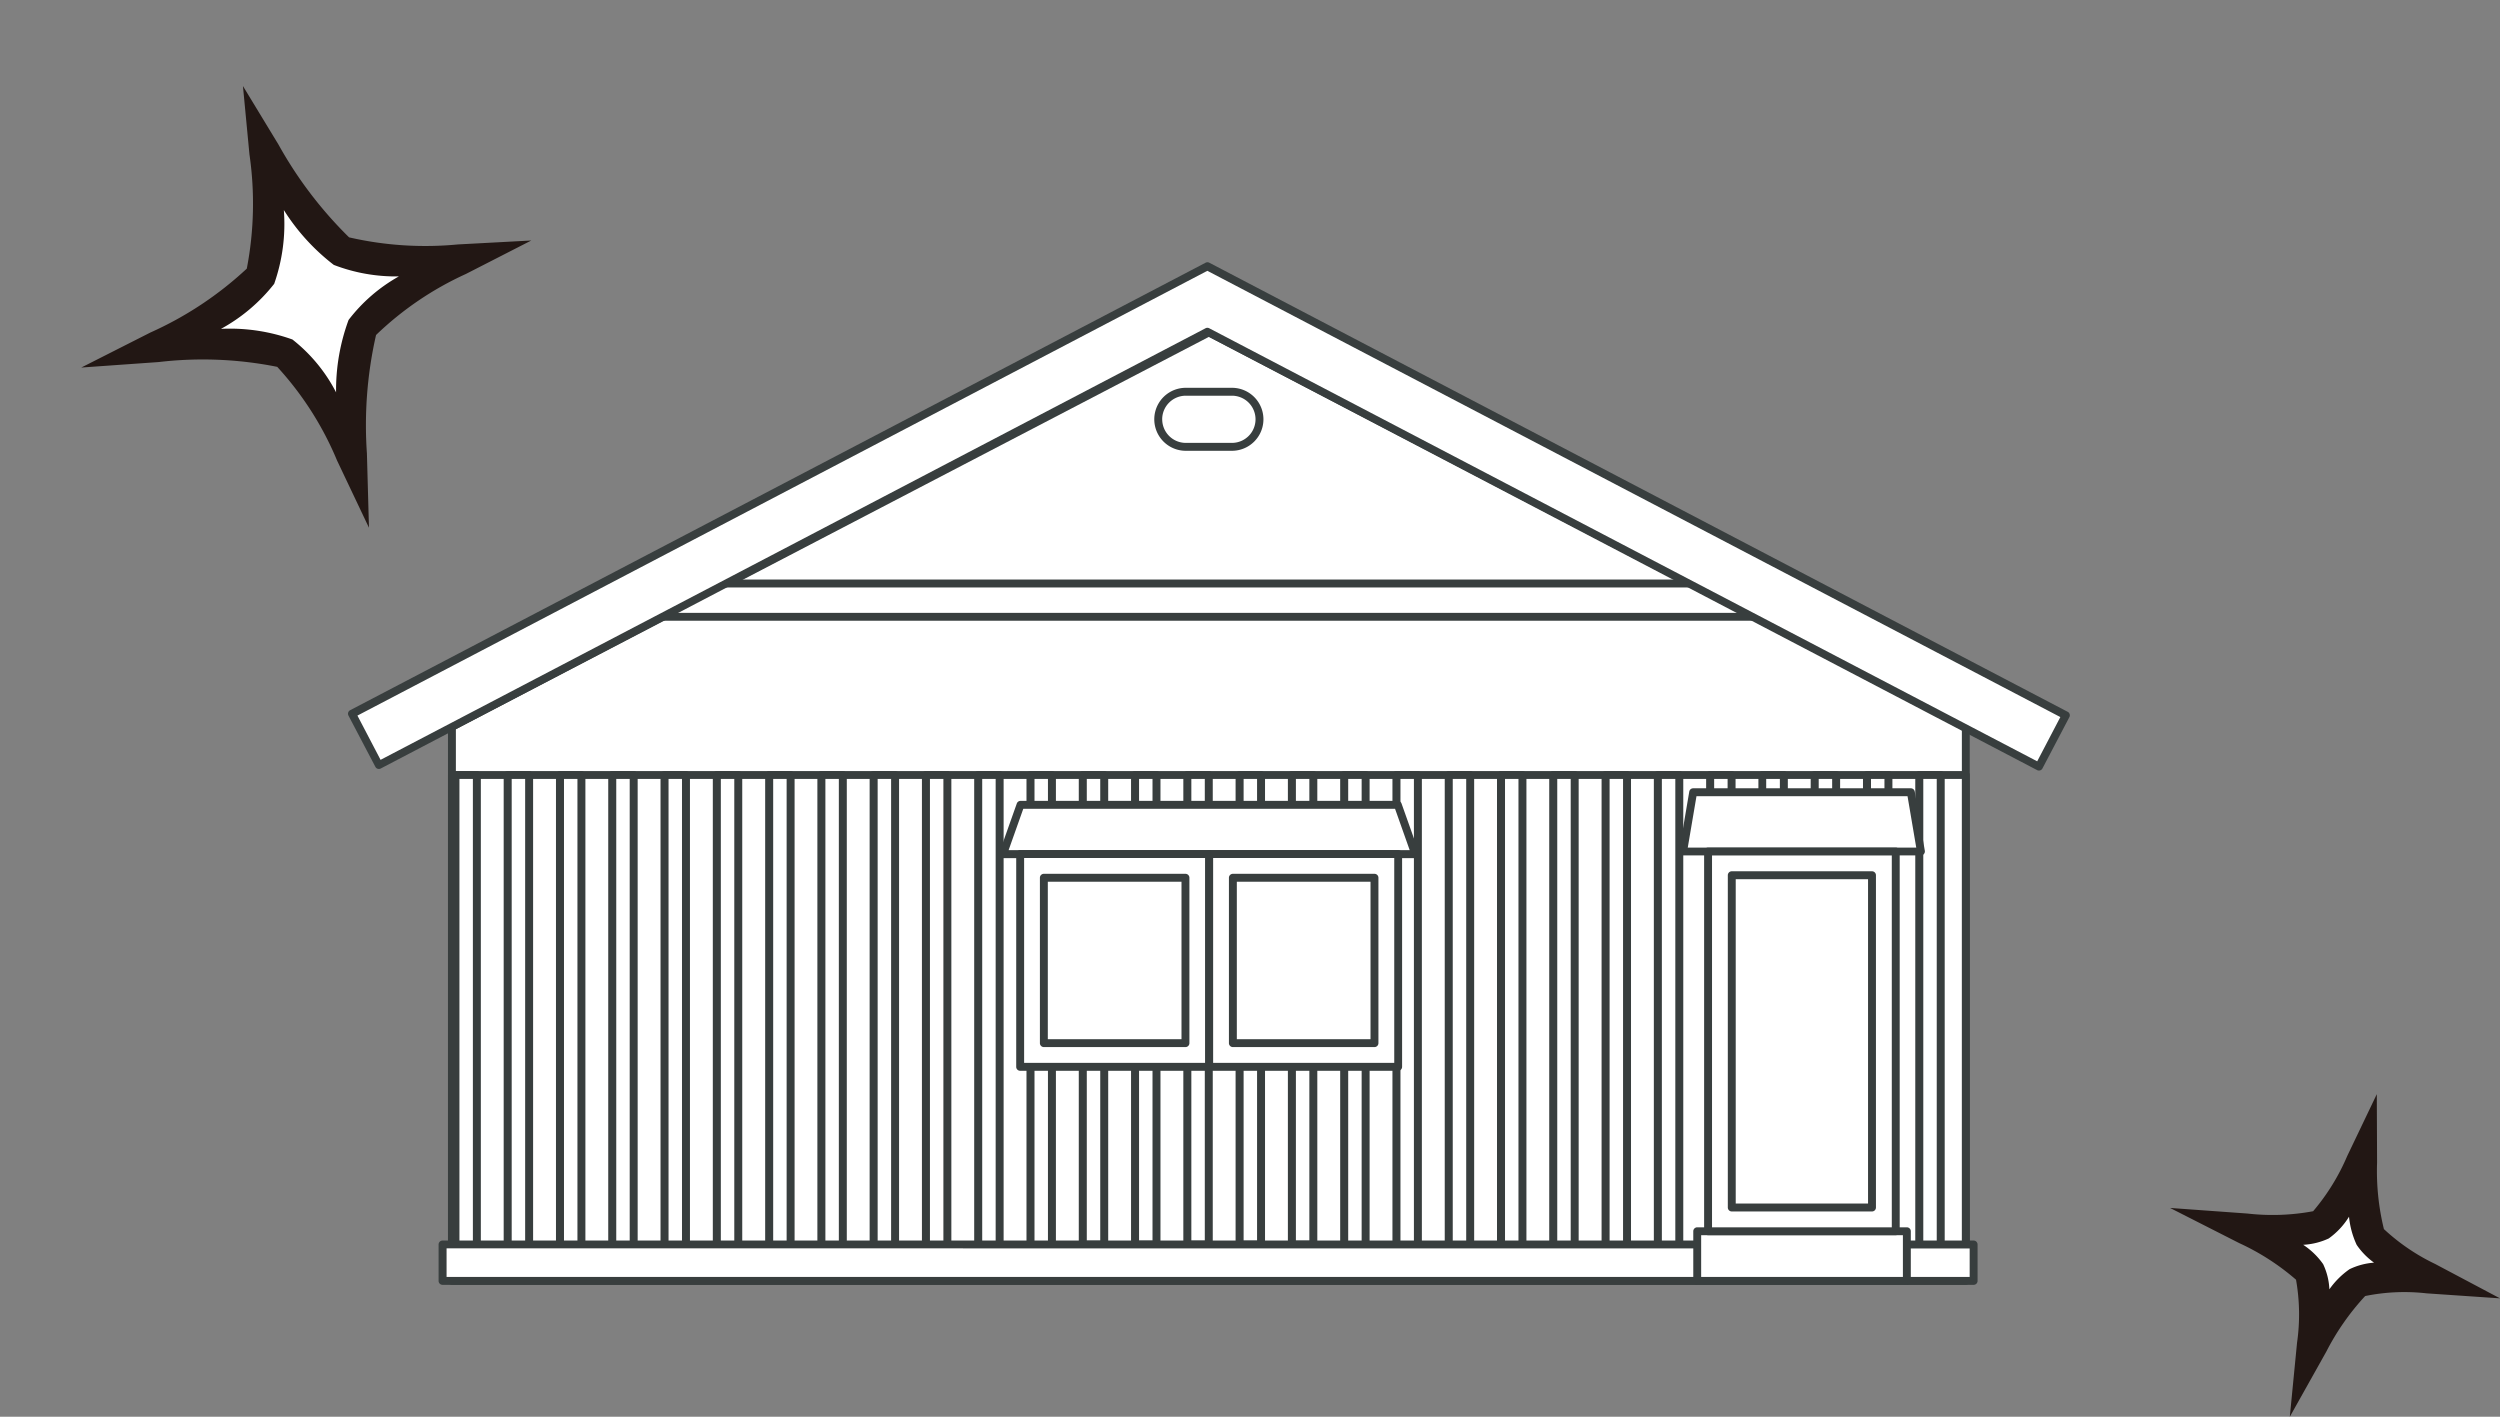 <svg xmlns="http://www.w3.org/2000/svg" width="92.941" height="52.668" viewBox="0 0 92.941 52.668">
  <rect x="0" y="0" width="92.941" height="52.668" fill="#808080" stroke="none"/>
  <g id="roof01" transform="translate(-165.059 -957.248)">
    <g id="グループ_1763" data-name="グループ 1763" transform="translate(-165.298 -53.459)">
      <g id="グループ_1690" data-name="グループ 1690" transform="translate(347.011 1022.915)">
        <path id="パス_1031" data-name="パス 1031" d="M356.434,1043.979v20.6h56.28v-20.6l-28.14-14.663Z" transform="translate(-356.287 -1029.17)" fill="#fff" style="isolation: isolate"/>
        <path id="パス_1032" data-name="パス 1032" d="M384.153,1028.833l-28.14,14.663a.146.146,0,0,0-.079.13v20.6a.147.147,0,0,0,.147.147h56.28a.147.147,0,0,0,.147-.147v-20.6a.147.147,0,0,0-.079-.13l-28.141-14.663A.148.148,0,0,0,384.153,1028.833Zm.068.3,27.994,14.586v20.366H356.228v-20.366Z" transform="translate(-355.934 -1028.817)" fill="#383e3e"/>
      </g>
      <g id="グループ_1691" data-name="グループ 1691" transform="translate(347.011 1039.372)">
        <rect id="長方形_1894" data-name="長方形 1894" width="56.28" height="17.797" transform="translate(0.147 0.147)" fill="#fff" style="isolation: isolate"/>
        <path id="パス_1033" data-name="パス 1033" d="M356.081,1084.816a.147.147,0,0,0-.147.147v17.8a.147.147,0,0,0,.147.147h56.28a.147.147,0,0,0,.147-.147v-17.8a.147.147,0,0,0-.147-.147Zm56.133.294v17.5H356.228v-17.5Z" transform="translate(-355.934 -1084.816)" fill="#383e3e"/>
      </g>
      <g id="グループ_1692" data-name="グループ 1692" transform="translate(356.857 1039.372)">
        <rect id="長方形_1895" data-name="長方形 1895" width="0.798" height="17.797" transform="translate(0.147 0.147)" fill="#fff" style="isolation: isolate"/>
        <path id="パス_1034" data-name="パス 1034" d="M389.583,1084.816a.147.147,0,0,0-.147.147v17.8a.147.147,0,0,0,.147.147h.8a.147.147,0,0,0,.147-.147v-17.8a.147.147,0,0,0-.147-.147Zm.651.294v17.5h-.5v-17.5Z" transform="translate(-389.436 -1084.816)" fill="#383e3e"/>
      </g>
      <g id="グループ_1693" data-name="グループ 1693" transform="translate(360.744 1039.372)">
        <rect id="長方形_1896" data-name="長方形 1896" width="0.798" height="17.797" transform="translate(0.147 0.147)" fill="#fff" style="isolation: isolate"/>
        <path id="パス_1035" data-name="パス 1035" d="M402.811,1084.816a.147.147,0,0,0-.147.147v17.8a.147.147,0,0,0,.147.147h.8a.147.147,0,0,0,.147-.147v-17.8a.147.147,0,0,0-.147-.147Zm.651.294v17.5h-.5v-17.5Z" transform="translate(-402.664 -1084.816)" fill="#383e3e"/>
      </g>
      <g id="グループ_1694" data-name="グループ 1694" transform="translate(358.8 1039.372)">
        <rect id="長方形_1897" data-name="長方形 1897" width="0.798" height="17.797" transform="translate(0.147 0.147)" fill="#fff" style="isolation: isolate"/>
        <path id="パス_1036" data-name="パス 1036" d="M396.2,1084.816a.147.147,0,0,0-.147.147v17.8a.147.147,0,0,0,.147.147h.8a.147.147,0,0,0,.147-.147v-17.8a.147.147,0,0,0-.147-.147Zm.651.294v17.5h-.5v-17.5Z" transform="translate(-396.05 -1084.816)" fill="#383e3e"/>
      </g>
      <g id="グループ_1695" data-name="グループ 1695" transform="translate(364.631 1039.372)">
        <rect id="長方形_1898" data-name="長方形 1898" width="0.798" height="17.797" transform="translate(0.147 0.147)" fill="#fff" style="isolation: isolate"/>
        <path id="パス_1037" data-name="パス 1037" d="M416.038,1084.816a.147.147,0,0,0-.147.147v17.8a.147.147,0,0,0,.147.147h.8a.147.147,0,0,0,.147-.147v-17.8a.147.147,0,0,0-.147-.147Zm.651.294v17.5h-.5v-17.5Z" transform="translate(-415.891 -1084.816)" fill="#383e3e"/>
      </g>
      <g id="グループ_1696" data-name="グループ 1696" transform="translate(362.687 1039.372)">
        <rect id="長方形_1899" data-name="長方形 1899" width="0.798" height="17.797" transform="translate(0.147 0.147)" fill="#fff" style="isolation: isolate"/>
        <path id="パス_1038" data-name="パス 1038" d="M409.424,1084.816a.147.147,0,0,0-.147.147v17.8a.147.147,0,0,0,.147.147h.8a.147.147,0,0,0,.147-.147v-17.8a.147.147,0,0,0-.147-.147Zm.651.294v17.5h-.5v-17.5Z" transform="translate(-409.277 -1084.816)" fill="#383e3e"/>
      </g>
      <g id="グループ_1697" data-name="グループ 1697" transform="translate(347.139 1039.372)">
        <rect id="長方形_1900" data-name="長方形 1900" width="0.798" height="17.797" transform="translate(0.147 0.147)" fill="#fff" style="isolation: isolate"/>
        <path id="パス_1039" data-name="パス 1039" d="M356.514,1084.816a.147.147,0,0,0-.147.147v17.8a.147.147,0,0,0,.147.147h.8a.147.147,0,0,0,.147-.147v-17.8a.147.147,0,0,0-.147-.147Zm.651.294v17.5h-.5v-17.5Z" transform="translate(-356.367 -1084.816)" fill="#383e3e"/>
      </g>
      <g id="グループ_1698" data-name="グループ 1698" transform="translate(351.026 1039.372)">
        <rect id="長方形_1901" data-name="長方形 1901" width="0.798" height="17.797" transform="translate(0.147 0.147)" fill="#fff" style="isolation: isolate"/>
        <path id="パス_1040" data-name="パス 1040" d="M369.741,1084.816a.147.147,0,0,0-.147.147v17.8a.147.147,0,0,0,.147.147h.8a.147.147,0,0,0,.147-.147v-17.8a.147.147,0,0,0-.147-.147Zm.651.294v17.5h-.5v-17.5Z" transform="translate(-369.594 -1084.816)" fill="#383e3e"/>
      </g>
      <g id="グループ_1699" data-name="グループ 1699" transform="translate(349.082 1039.372)">
        <rect id="長方形_1902" data-name="長方形 1902" width="0.798" height="17.797" transform="translate(0.147 0.147)" fill="#fff" style="isolation: isolate"/>
        <path id="パス_1041" data-name="パス 1041" d="M363.127,1084.816a.147.147,0,0,0-.147.147v17.8a.147.147,0,0,0,.147.147h.8a.147.147,0,0,0,.147-.147v-17.8a.147.147,0,0,0-.147-.147Zm.651.294v17.5h-.5v-17.5Z" transform="translate(-362.98 -1084.816)" fill="#383e3e"/>
      </g>
      <g id="グループ_1700" data-name="グループ 1700" transform="translate(354.913 1039.372)">
        <rect id="長方形_1903" data-name="長方形 1903" width="0.798" height="17.797" transform="translate(0.147 0.147)" fill="#fff" style="isolation: isolate"/>
        <path id="パス_1042" data-name="パス 1042" d="M382.969,1084.816a.147.147,0,0,0-.147.147v17.8a.147.147,0,0,0,.147.147h.8a.147.147,0,0,0,.147-.147v-17.8a.147.147,0,0,0-.147-.147Zm.651.294v17.5h-.5v-17.5Z" transform="translate(-382.822 -1084.816)" fill="#383e3e"/>
      </g>
      <g id="グループ_1701" data-name="グループ 1701" transform="translate(352.969 1039.372)">
        <rect id="長方形_1904" data-name="長方形 1904" width="0.798" height="17.797" transform="translate(0.147 0.147)" fill="#fff" style="isolation: isolate"/>
        <path id="パス_1043" data-name="パス 1043" d="M376.355,1084.816a.147.147,0,0,0-.147.147v17.8a.147.147,0,0,0,.147.147h.8a.147.147,0,0,0,.147-.147v-17.8a.147.147,0,0,0-.147-.147Zm.651.294v17.5h-.5v-17.5Z" transform="translate(-376.208 -1084.816)" fill="#383e3e"/>
      </g>
      <g id="グループ_1702" data-name="グループ 1702" transform="translate(368.518 1039.372)">
        <rect id="長方形_1905" data-name="長方形 1905" width="0.798" height="17.797" transform="translate(0.147 0.147)" fill="#fff" style="isolation: isolate"/>
        <path id="パス_1044" data-name="パス 1044" d="M429.265,1084.816a.147.147,0,0,0-.147.147v17.8a.147.147,0,0,0,.147.147h.8a.147.147,0,0,0,.147-.147v-17.8a.147.147,0,0,0-.147-.147Zm.651.294v17.5h-.5v-17.5Z" transform="translate(-429.118 -1084.816)" fill="#383e3e"/>
      </g>
      <g id="グループ_1703" data-name="グループ 1703" transform="translate(366.574 1039.372)">
        <rect id="長方形_1906" data-name="長方形 1906" width="0.798" height="17.797" transform="translate(0.147 0.147)" fill="#fff" style="isolation: isolate"/>
        <path id="パス_1045" data-name="パス 1045" d="M422.651,1084.816a.147.147,0,0,0-.147.147v17.8a.147.147,0,0,0,.147.147h.8a.147.147,0,0,0,.147-.147v-17.8a.147.147,0,0,0-.147-.147Zm.651.294v17.5h-.5v-17.5Z" transform="translate(-422.504 -1084.816)" fill="#383e3e"/>
      </g>
      <g id="グループ_1704" data-name="グループ 1704" transform="translate(370.462 1039.372)">
        <rect id="長方形_1907" data-name="長方形 1907" width="0.798" height="17.454" transform="translate(0.147 0.147)" fill="#fff" style="isolation: isolate"/>
        <path id="パス_1046" data-name="パス 1046" d="M435.879,1084.816a.147.147,0,0,0-.147.147v17.455a.147.147,0,0,0,.147.147h.8a.147.147,0,0,0,.147-.147v-17.455a.147.147,0,0,0-.147-.147Zm.651.294v17.161h-.5V1085.11Z" transform="translate(-435.732 -1084.816)" fill="#383e3e"/>
      </g>
      <g id="グループ_1705" data-name="グループ 1705" transform="translate(374.349 1039.372)">
        <rect id="長方形_1908" data-name="長方形 1908" width="0.798" height="17.454" transform="translate(0.147 0.147)" fill="#fff" style="isolation: isolate"/>
        <path id="パス_1047" data-name="パス 1047" d="M449.106,1084.816a.147.147,0,0,0-.147.147v17.455a.147.147,0,0,0,.147.147h.8a.147.147,0,0,0,.147-.147v-17.455a.147.147,0,0,0-.147-.147Zm.651.294v17.161h-.5V1085.11Z" transform="translate(-448.959 -1084.816)" fill="#383e3e"/>
      </g>
      <g id="グループ_1706" data-name="グループ 1706" transform="translate(372.405 1039.372)">
        <rect id="長方形_1909" data-name="長方形 1909" width="0.798" height="17.454" transform="translate(0.147 0.147)" fill="#fff" style="isolation: isolate"/>
        <path id="パス_1048" data-name="パス 1048" d="M442.493,1084.816a.147.147,0,0,0-.147.147v17.455a.147.147,0,0,0,.147.147h.8a.147.147,0,0,0,.147-.147v-17.455a.147.147,0,0,0-.147-.147Zm.651.294v17.161h-.5V1085.11Z" transform="translate(-442.346 -1084.816)" fill="#383e3e"/>
      </g>
      <g id="グループ_1707" data-name="グループ 1707" transform="translate(378.236 1039.372)">
        <rect id="長方形_1910" data-name="長方形 1910" width="0.798" height="17.454" transform="translate(0.147 0.147)" fill="#fff" style="isolation: isolate"/>
        <path id="パス_1049" data-name="パス 1049" d="M462.334,1084.816a.147.147,0,0,0-.147.147v17.455a.147.147,0,0,0,.147.147h.8a.147.147,0,0,0,.147-.147v-17.455a.147.147,0,0,0-.147-.147Zm.651.294v17.161h-.5V1085.11Z" transform="translate(-462.187 -1084.816)" fill="#383e3e"/>
      </g>
      <g id="グループ_1708" data-name="グループ 1708" transform="translate(376.292 1039.372)">
        <rect id="長方形_1911" data-name="長方形 1911" width="0.798" height="17.454" transform="translate(0.147 0.147)" fill="#fff" style="isolation: isolate"/>
        <path id="パス_1050" data-name="パス 1050" d="M455.72,1084.816a.147.147,0,0,0-.147.147v17.455a.147.147,0,0,0,.147.147h.8a.147.147,0,0,0,.147-.147v-17.455a.147.147,0,0,0-.147-.147Zm.651.294v17.161h-.5V1085.11Z" transform="translate(-455.573 -1084.816)" fill="#383e3e"/>
      </g>
      <g id="グループ_1709" data-name="グループ 1709" transform="translate(382.123 1039.372)">
        <rect id="長方形_1912" data-name="長方形 1912" width="0.798" height="17.797" transform="translate(0.147 0.147)" fill="#fff" style="isolation: isolate"/>
        <path id="パス_1051" data-name="パス 1051" d="M475.562,1084.816a.147.147,0,0,0-.147.147v17.8a.147.147,0,0,0,.147.147h.8a.147.147,0,0,0,.147-.147v-17.8a.147.147,0,0,0-.147-.147Zm.651.294v17.5h-.5v-17.5Z" transform="translate(-475.415 -1084.816)" fill="#383e3e"/>
      </g>
      <g id="グループ_1710" data-name="グループ 1710" transform="translate(380.18 1039.372)">
        <rect id="長方形_1913" data-name="長方形 1913" width="0.798" height="17.797" transform="translate(0.147 0.147)" fill="#fff" style="isolation: isolate"/>
        <path id="パス_1052" data-name="パス 1052" d="M468.948,1084.816a.147.147,0,0,0-.147.147v17.8a.147.147,0,0,0,.147.147h.8a.147.147,0,0,0,.147-.147v-17.8a.147.147,0,0,0-.147-.147Zm.651.294v17.5h-.5v-17.5Z" transform="translate(-468.801 -1084.816)" fill="#383e3e"/>
      </g>
      <g id="グループ_1711" data-name="グループ 1711" transform="translate(384.067 1039.372)">
        <rect id="長方形_1914" data-name="長方形 1914" width="0.798" height="17.797" transform="translate(0.147 0.147)" fill="#fff" style="isolation: isolate"/>
        <path id="パス_1053" data-name="パス 1053" d="M482.175,1084.816a.147.147,0,0,0-.147.147v17.8a.147.147,0,0,0,.147.147h.8a.147.147,0,0,0,.147-.147v-17.8a.147.147,0,0,0-.147-.147Zm.651.294v17.5h-.5v-17.5Z" transform="translate(-482.028 -1084.816)" fill="#383e3e"/>
      </g>
      <g id="グループ_1712" data-name="グループ 1712" transform="translate(387.954 1039.372)">
        <rect id="長方形_1915" data-name="長方形 1915" width="0.798" height="17.797" transform="translate(0.147 0.147)" fill="#fff" style="isolation: isolate"/>
        <path id="パス_1054" data-name="パス 1054" d="M495.4,1084.816a.147.147,0,0,0-.147.147v17.8a.147.147,0,0,0,.147.147h.8a.147.147,0,0,0,.147-.147v-17.8a.147.147,0,0,0-.147-.147Zm.651.294v17.5h-.5v-17.5Z" transform="translate(-495.255 -1084.816)" fill="#383e3e"/>
      </g>
      <g id="グループ_1713" data-name="グループ 1713" transform="translate(386.01 1039.372)">
        <rect id="長方形_1916" data-name="長方形 1916" width="0.798" height="17.797" transform="translate(0.147 0.147)" fill="#fff" style="isolation: isolate"/>
        <path id="パス_1055" data-name="パス 1055" d="M488.789,1084.816a.147.147,0,0,0-.147.147v17.8a.147.147,0,0,0,.147.147h.8a.147.147,0,0,0,.147-.147v-17.8a.147.147,0,0,0-.147-.147Zm.651.294v17.5h-.5v-17.5Z" transform="translate(-488.642 -1084.816)" fill="#383e3e"/>
      </g>
      <g id="グループ_1714" data-name="グループ 1714" transform="translate(391.841 1039.372)">
        <rect id="長方形_1917" data-name="長方形 1917" width="0.798" height="17.797" transform="translate(0.147 0.147)" fill="#fff" style="isolation: isolate"/>
        <path id="パス_1056" data-name="パス 1056" d="M508.63,1084.816a.147.147,0,0,0-.147.147v17.8a.147.147,0,0,0,.147.147h.8a.147.147,0,0,0,.147-.147v-17.8a.147.147,0,0,0-.147-.147Zm.651.294v17.5h-.5v-17.5Z" transform="translate(-508.483 -1084.816)" fill="#383e3e"/>
      </g>
      <g id="グループ_1715" data-name="グループ 1715" transform="translate(389.898 1039.372)">
        <rect id="長方形_1918" data-name="長方形 1918" width="0.798" height="17.797" transform="translate(0.147 0.147)" fill="#fff" style="isolation: isolate"/>
        <path id="パス_1057" data-name="パス 1057" d="M502.016,1084.816a.147.147,0,0,0-.147.147v17.8a.147.147,0,0,0,.147.147h.8a.147.147,0,0,0,.147-.147v-17.8a.147.147,0,0,0-.147-.147Zm.651.294v17.5h-.5v-17.5Z" transform="translate(-501.869 -1084.816)" fill="#383e3e"/>
      </g>
      <g id="グループ_1716" data-name="グループ 1716" transform="translate(393.785 1039.372)">
        <rect id="長方形_1919" data-name="長方形 1919" width="0.798" height="17.797" transform="translate(0.147 0.147)" fill="#fff" style="isolation: isolate"/>
        <path id="パス_1058" data-name="パス 1058" d="M515.244,1084.816a.147.147,0,0,0-.147.147v17.8a.147.147,0,0,0,.147.147h.8a.147.147,0,0,0,.147-.147v-17.8a.147.147,0,0,0-.147-.147Zm.651.294v17.5h-.5v-17.5Z" transform="translate(-515.097 -1084.816)" fill="#383e3e"/>
      </g>
      <g id="グループ_1717" data-name="グループ 1717" transform="translate(395.728 1039.372)">
        <rect id="長方形_1920" data-name="長方形 1920" width="0.798" height="17.797" transform="translate(0.147 0.147)" fill="#fff" style="isolation: isolate"/>
        <path id="パス_1059" data-name="パス 1059" d="M521.857,1084.816a.147.147,0,0,0-.147.147v17.8a.147.147,0,0,0,.147.147h.8a.147.147,0,0,0,.147-.147v-17.8a.147.147,0,0,0-.147-.147Zm.651.294v17.5H522v-17.5Z" transform="translate(-521.71 -1084.816)" fill="#383e3e"/>
      </g>
      <g id="グループ_1718" data-name="グループ 1718" transform="translate(399.616 1039.372)">
        <rect id="長方形_1921" data-name="長方形 1921" width="0.798" height="17.797" transform="translate(0.147 0.147)" fill="#fff" style="isolation: isolate"/>
        <path id="パス_1060" data-name="パス 1060" d="M535.085,1084.816a.147.147,0,0,0-.147.147v17.8a.147.147,0,0,0,.147.147h.8a.147.147,0,0,0,.147-.147v-17.8a.147.147,0,0,0-.147-.147Zm.651.294v17.5h-.5v-17.5Z" transform="translate(-534.938 -1084.816)" fill="#383e3e"/>
      </g>
      <g id="グループ_1719" data-name="グループ 1719" transform="translate(397.672 1039.372)">
        <rect id="長方形_1922" data-name="長方形 1922" width="0.798" height="17.797" transform="translate(0.147 0.147)" fill="#fff" style="isolation: isolate"/>
        <path id="パス_1061" data-name="パス 1061" d="M528.471,1084.816a.147.147,0,0,0-.147.147v17.8a.147.147,0,0,0,.147.147h.8a.147.147,0,0,0,.147-.147v-17.8a.147.147,0,0,0-.147-.147Zm.651.294v17.5h-.5v-17.5Z" transform="translate(-528.324 -1084.816)" fill="#383e3e"/>
      </g>
      <g id="グループ_1720" data-name="グループ 1720" transform="translate(401.559 1039.372)">
        <rect id="長方形_1923" data-name="長方形 1923" width="0.798" height="17.797" transform="translate(0.147 0.147)" fill="#fff" style="isolation: isolate"/>
        <path id="パス_1062" data-name="パス 1062" d="M541.7,1084.816a.147.147,0,0,0-.147.147v17.8a.147.147,0,0,0,.147.147h.8a.147.147,0,0,0,.147-.147v-17.8a.147.147,0,0,0-.147-.147Zm.651.294v17.5h-.5v-17.5Z" transform="translate(-541.552 -1084.816)" fill="#383e3e"/>
      </g>
      <g id="グループ_1721" data-name="グループ 1721" transform="translate(346.665 1056.826)">
        <rect id="長方形_1924" data-name="長方形 1924" width="56.92" height="1.353" transform="translate(0.147 0.147)" fill="#fff" style="isolation: isolate"/>
        <path id="パス_1063" data-name="パス 1063" d="M354.9,1144.211a.147.147,0,0,0-.147.147v1.353a.147.147,0,0,0,.147.147h56.92a.147.147,0,0,0,.147-.147v-1.353a.147.147,0,0,0-.147-.147Zm56.773.294v1.059H355.05V1144.5Z" transform="translate(-354.756 -1144.211)" fill="#383e3e"/>
      </g>
      <g id="グループ_1722" data-name="グループ 1722" transform="translate(354.58 1032.257)">
        <rect id="長方形_1925" data-name="長方形 1925" width="41.142" height="1.238" transform="translate(0.147 0.147)" fill="#fff" style="isolation: isolate"/>
        <path id="パス_1064" data-name="パス 1064" d="M381.836,1060.6a.147.147,0,0,0-.147.147v1.237a.147.147,0,0,0,.147.147h41.142a.147.147,0,0,0,.147-.147v-1.237a.147.147,0,0,0-.147-.147Zm41,.294v.944H381.983v-.944Z" transform="translate(-381.689 -1060.605)" fill="#383e3e"/>
      </g>
      <g id="グループ_1723" data-name="グループ 1723" transform="translate(373.27 1025.124)">
        <path id="パス_1065" data-name="パス 1065" d="M448.526,1036.833h-1.716a1.024,1.024,0,0,0,0,2.048h1.716a1.024,1.024,0,0,0,0-2.048Z" transform="translate(-445.64 -1036.686)" fill="#fff" style="isolation: isolate"/>
        <path id="パス_1066" data-name="パス 1066" d="M446.457,1036.333a1.171,1.171,0,0,0,0,2.342h1.716a1.171,1.171,0,1,0,0-2.342Zm-.877,1.171a.878.878,0,0,1,.877-.877h1.716a.877.877,0,0,1,0,1.754h-1.716A.878.878,0,0,1,445.581,1037.5Z" transform="translate(-445.287 -1036.333)" fill="#383e3e"/>
      </g>
      <g id="グループ_1724" data-name="グループ 1724" transform="translate(343.298 1020.459)">
        <path id="パス_1067" data-name="パス 1067" d="M343.8,1037.593l1,1.905,30.8-16.114,30.913,16.172,1-1.905L375.6,1020.958Z" transform="translate(-343.651 -1020.811)" fill="#fff" style="isolation: isolate"/>
        <path id="パス_1068" data-name="パス 1068" d="M375.174,1020.475l-31.8,16.635a.147.147,0,0,0-.062.2l1,1.905a.147.147,0,0,0,.2.062l30.732-16.078,30.844,16.137a.146.146,0,0,0,.2-.062l1-1.905a.147.147,0,0,0-.062-.2l-31.909-16.694A.149.149,0,0,0,375.174,1020.475Zm.068.3,31.711,16.59-.86,1.645-30.782-16.1a.147.147,0,0,0-.136,0l-30.67,16.045-.86-1.645Z" transform="translate(-343.298 -1020.459)" fill="#383e3e"/>
      </g>
      <g id="グループ_1725" data-name="グループ 1725" transform="translate(367.499 1040.481)">
        <path id="パス_1069" data-name="パス 1069" d="M426.8,1089.091l-.649,1.83h15.327l-.649-1.83Z" transform="translate(-426.004 -1088.944)" fill="#fff" style="isolation: isolate"/>
        <path id="パス_1070" data-name="パス 1070" d="M426.447,1088.591a.147.147,0,0,0-.138.1l-.649,1.829a.147.147,0,0,0,.138.2h15.327a.147.147,0,0,0,.138-.2l-.649-1.829a.147.147,0,0,0-.138-.1Zm13.925.294.544,1.536h-14.91l.545-1.536Z" transform="translate(-425.651 -1088.591)" fill="#383e3e"/>
      </g>
      <g id="グループ_1726" data-name="グループ 1726" transform="translate(392.782 1040.013)">
        <path id="パス_1071" data-name="パス 1071" d="M512.559,1087.5l-.374,2.2h8.841l-.374-2.2Z" transform="translate(-512.038 -1087.353)" fill="#fff" style="isolation: isolate"/>
        <path id="パス_1072" data-name="パス 1072" d="M512.206,1087a.147.147,0,0,0-.145.122l-.374,2.2a.147.147,0,0,0,.145.172h8.841a.148.148,0,0,0,.145-.172l-.374-2.2a.147.147,0,0,0-.145-.122Zm7.969.294c.034.2.278,1.636.324,1.91h-8.494l.324-1.91Z" transform="translate(-511.685 -1087)" fill="#383e3e"/>
      </g>
      <g id="グループ_1727" data-name="グループ 1727" transform="translate(368.136 1042.31)">
        <rect id="長方形_1926" data-name="長方形 1926" width="7.027" height="7.911" transform="translate(0.147 0.147)" fill="#fff" style="isolation: isolate"/>
        <path id="パス_1073" data-name="パス 1073" d="M427.964,1094.816a.147.147,0,0,0-.147.147v7.911a.147.147,0,0,0,.147.147h7.027a.147.147,0,0,0,.147-.147v-7.911a.147.147,0,0,0-.147-.147Zm6.88.294v7.617h-6.733v-7.617Z" transform="translate(-427.817 -1094.816)" fill="#383e3e"/>
      </g>
      <g id="グループ_1728" data-name="グループ 1728" transform="translate(375.163 1042.31)">
        <rect id="長方形_1927" data-name="長方形 1927" width="7.027" height="7.911" transform="translate(0.147 0.147)" fill="#fff" style="isolation: isolate"/>
        <path id="パス_1074" data-name="パス 1074" d="M451.875,1094.816a.147.147,0,0,0-.147.147v7.911a.147.147,0,0,0,.147.147H458.9a.147.147,0,0,0,.147-.147v-7.911a.147.147,0,0,0-.147-.147Zm6.88.294v7.617h-6.733v-7.617Z" transform="translate(-451.728 -1094.816)" fill="#383e3e"/>
      </g>
      <g id="グループ_1729" data-name="グループ 1729" transform="translate(369.017 1043.192)">
        <rect id="長方形_1928" data-name="長方形 1928" width="5.264" height="6.148" transform="translate(0.147 0.147)" fill="#fff" style="isolation: isolate"/>
        <path id="パス_1075" data-name="パス 1075" d="M430.964,1097.816a.147.147,0,0,0-.147.147v6.148a.147.147,0,0,0,.147.147h5.264a.147.147,0,0,0,.147-.147v-6.148a.147.147,0,0,0-.147-.147Zm5.117.294v5.854h-4.97v-5.854Z" transform="translate(-430.817 -1097.816)" fill="#383e3e"/>
      </g>
      <g id="グループ_1730" data-name="グループ 1730" transform="translate(376.044 1043.192)">
        <rect id="長方形_1929" data-name="長方形 1929" width="5.264" height="6.148" transform="translate(0.147 0.147)" fill="#fff" style="isolation: isolate"/>
        <path id="パス_1076" data-name="パス 1076" d="M454.875,1097.816a.147.147,0,0,0-.147.147v6.148a.147.147,0,0,0,.147.147h5.264a.147.147,0,0,0,.147-.147v-6.148a.147.147,0,0,0-.147-.147Zm5.117.294v5.854h-4.97v-5.854Z" transform="translate(-454.728 -1097.816)" fill="#383e3e"/>
      </g>
      <g id="グループ_1731" data-name="グループ 1731" transform="translate(393.307 1056.334)">
        <rect id="長方形_1930" data-name="長方形 1930" width="7.793" height="1.845" transform="translate(0.147 0.147)" fill="#fff" style="isolation: isolate"/>
        <path id="パス_1077" data-name="パス 1077" d="M513.617,1142.537a.147.147,0,0,0-.147.147v1.845a.147.147,0,0,0,.147.147h7.793a.147.147,0,0,0,.147-.147v-1.845a.147.147,0,0,0-.147-.147Zm7.646.294v1.551h-7.5v-1.551Z" transform="translate(-513.47 -1142.537)" fill="#383e3e"/>
      </g>
      <g id="グループ_1732" data-name="グループ 1732" transform="translate(393.715 1042.218)">
        <rect id="長方形_1931" data-name="長方形 1931" width="6.977" height="14.116" transform="translate(0.147 0.147)" fill="#fff" style="isolation: isolate"/>
        <path id="パス_1078" data-name="パス 1078" d="M515,1094.5a.147.147,0,0,0-.147.147v14.116a.147.147,0,0,0,.147.147h6.977a.147.147,0,0,0,.147-.147v-14.116a.147.147,0,0,0-.147-.147Zm6.83.294v13.823h-6.683v-13.823Z" transform="translate(-514.858 -1094.501)" fill="#383e3e"/>
      </g>
      <g id="グループ_1733" data-name="グループ 1733" transform="translate(394.596 1043.099)">
        <rect id="長方形_1932" data-name="長方形 1932" width="5.213" height="12.353" transform="translate(0.147 0.147)" fill="#fff" style="isolation: isolate"/>
        <path id="パス_1079" data-name="パス 1079" d="M518,1097.5a.147.147,0,0,0-.147.147V1110a.147.147,0,0,0,.147.147h5.213a.147.147,0,0,0,.147-.147v-12.353a.147.147,0,0,0-.147-.147Zm5.066.294v12.059h-4.919v-12.059Z" transform="translate(-517.858 -1097.501)" fill="#383e3e"/>
      </g>
    </g>
    <g id="グループ_1764" data-name="グループ 1764" transform="translate(165.059 965.884) rotate(-31)">
      <path id="パス_931" data-name="パス 931" d="M231.337,167.507c.537.929,3.561,2.531,3.561,2.531s-3.43-.235-4.359.3-2.771,3.812-2.771,3.812.348-3.55-.187-4.478-3.924-2.65-3.924-2.65,3.7.268,4.623-.268,2.507-3.844,2.507-3.844S230.8,166.578,231.337,167.507Z" transform="translate(-220.82 -160.362)" fill="#fff"/>
      <path id="パス_932" data-name="パス 932" d="M227.32,177.2l.27-2.753a11.9,11.9,0,0,0-.113-4.13,14.075,14.075,0,0,0-3.684-2.422l-2.574-1.308,2.879.208a13.1,13.1,0,0,0,4.29-.191,12.746,12.746,0,0,0,2.273-3.592l1.1-2.3.012,2.544a15.116,15.116,0,0,0,.473,4.31h0a12.659,12.659,0,0,0,3.33,2.308l2.416,1.281-2.729-.186a11.936,11.936,0,0,0-4.027.225,15.093,15.093,0,0,0-2.555,3.592Zm-.918-9.176a6.881,6.881,0,0,1,2.083,1.712,5.976,5.976,0,0,1,.379,2.52,7.538,7.538,0,0,1,1.784-2.067,6.1,6.1,0,0,1,2.437-.425,6.413,6.413,0,0,1-1.853-1.612h0a7.839,7.839,0,0,1-.542-2.706,6.707,6.707,0,0,1-1.72,2.167A6.438,6.438,0,0,1,226.4,168.029Z" transform="translate(-221.219 -160.721)" fill="#221714"/>
    </g>
    <g id="グループ_1765" data-name="グループ 1765" transform="translate(245.733 997.927)">
      <path id="パス_933" data-name="パス 933" d="M298.06,186.257a8.381,8.381,0,0,0,2.136,1.519,7.921,7.921,0,0,0-2.615.18,10,10,0,0,0-1.662,2.286,7.952,7.952,0,0,0-.113-2.686,9.376,9.376,0,0,0-2.354-1.591,8.724,8.724,0,0,0,2.773-.161,8.514,8.514,0,0,0,1.5-2.307A9.99,9.99,0,0,0,298.06,186.257Z" transform="translate(-290.617 -180.95)" fill="#fff"/>
      <path id="パス_934" data-name="パス 934" d="M295.469,193.3l.269-2.753a7.416,7.416,0,0,0-.038-2.342,8.865,8.865,0,0,0-2.112-1.361l-2.571-1.307,2.876.208a8.221,8.221,0,0,0,2.443-.086,8.012,8.012,0,0,0,1.267-2.052l1.1-2.3.01,2.546a9.082,9.082,0,0,0,.254,2.47l-.5.291.5-.291a7.6,7.6,0,0,0,1.9,1.294l2.416,1.281-2.728-.186a7.289,7.289,0,0,0-2.285.1,9.215,9.215,0,0,0-1.445,2.068Zm.5-6.391a2.756,2.756,0,0,1,.739.717,2.427,2.427,0,0,1,.232.936,3.026,3.026,0,0,1,.75-.748,2.5,2.5,0,0,1,.91-.243,2.652,2.652,0,0,1-.645-.661h0a3.227,3.227,0,0,1-.285-1.047,2.776,2.776,0,0,1-.755.809A2.57,2.57,0,0,1,295.969,186.907Z" transform="translate(-291.016 -181.309)" fill="#221714"/>
    </g>
  </g>
</svg>
